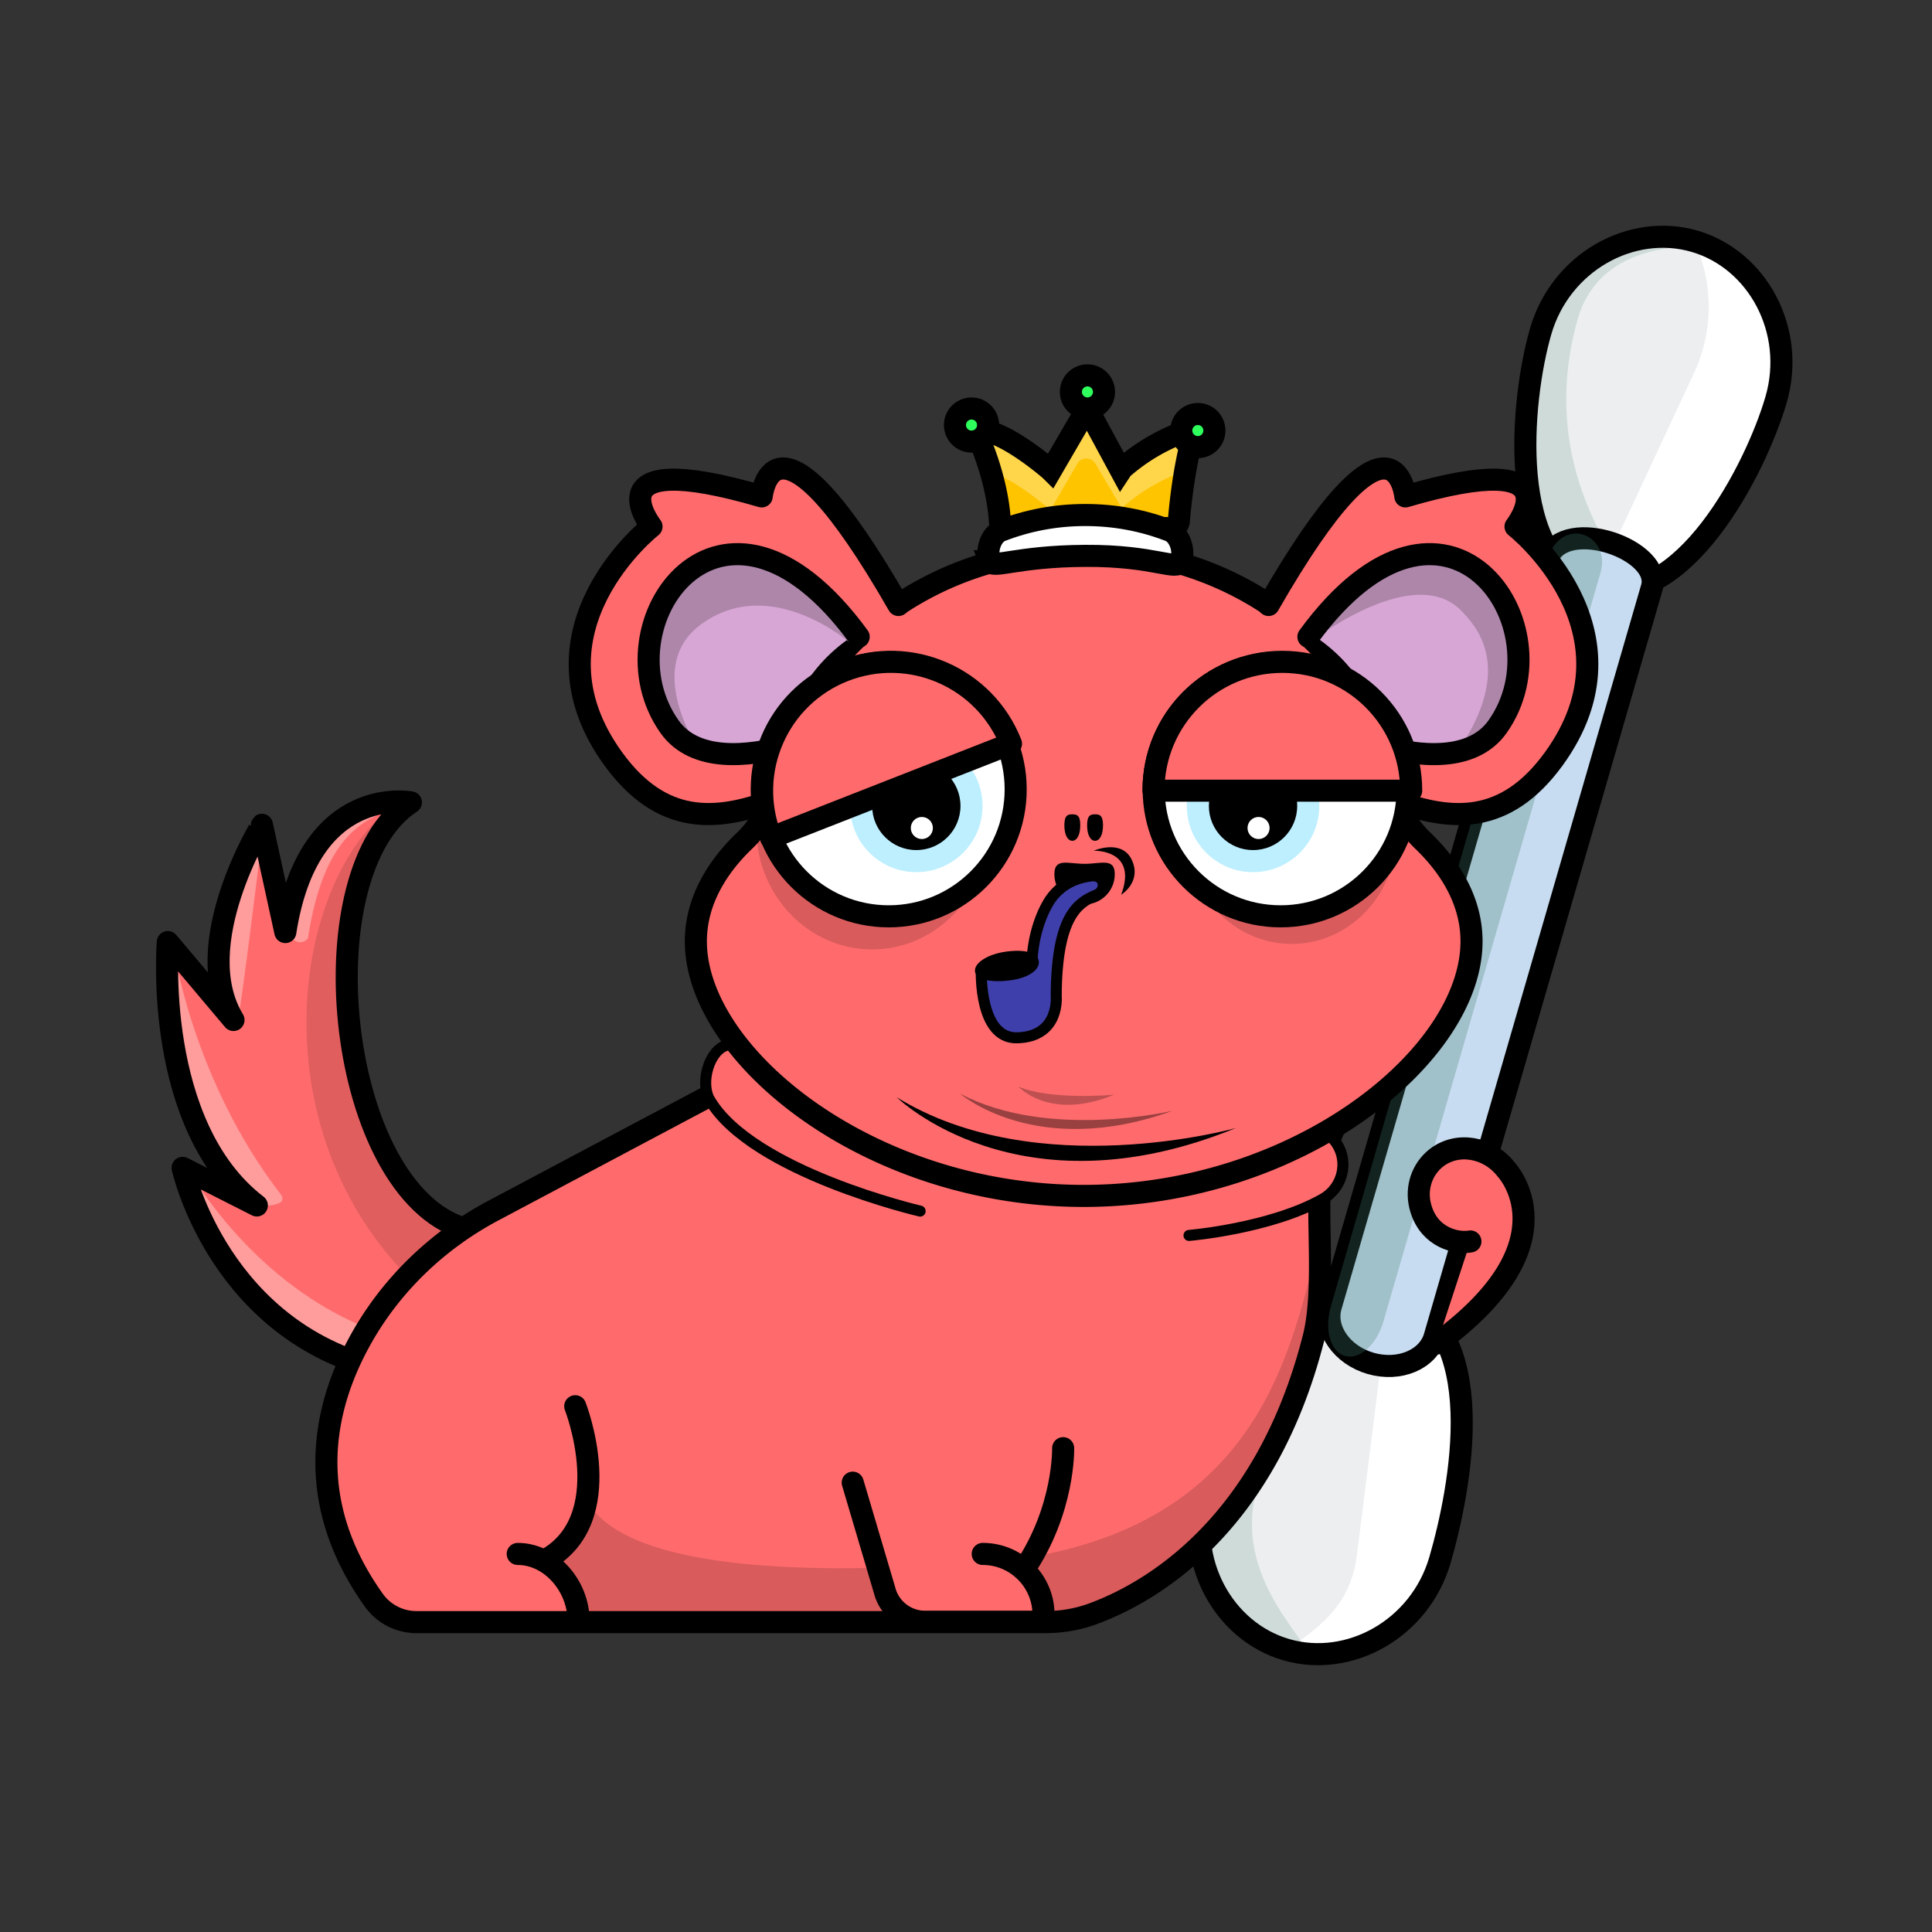 <svg version="1.1" xmlns="http://www.w3.org/2000/svg" viewBox="0 0 350 350" ><rect x="0" y="0" width="350" height="350" fill="#333333" stroke="none"/><path fill="#ff6b6c" d="M82 221.2c-23.02-14.32-26.52-63.42-7.56-75.84 0 0-18.55-3.66-22.75 23.49l-4.24-19.43S34 171.15 42.3 184.78l-11.9-14.12s-2.77 33.22 16.13 47.72l-13.45-6.81s6.66 30.57 37.74 36.92c0 0 33.57-13.36 11.18-27.29z" /><g opacity="0.12" ><path d="M73.4 146.1c.34-.26.68-.51 1.04-.74 0 0-2.82-.56-6.51.37 2.56-.23 4.57.15 5.47.37z" /><path d="m34.37 212.22-1.29-.65s.09.4.29 1.13l3.57 2.42c-.93-.93-1.78-1.9-2.57-2.9z" /><path d="M83 222.2c-21.2-8.09-27.64-60.47-11.81-76.1-18.32 13.12-25.31 60 5.5 87.89 10.55 9.57 11.11-9.96 6.31-11.79z" /></g><path fill="#ff9c9c" d="M55.77 170.05c3-19.38 10.51-21.69 16.51-23.97-2.84-.29-16.08.6-20.04 21.72-.37 1.97 1.92 3.96 3.53 2.25z" /><path fill="#ff9c9c" d="M43.07 184.81c-6.54-16.07.96-28.32 4.37-32.73 0 0-4.12 33.35-4.37 32.73z" /><path fill="#ff9c9c" d="M79.57 243.97c-29.79-3.72-45.2-31.76-45.2-31.76s6.12 30.75 37.2 37.11l8-5.35z" /><path fill="#ff9c9c" d="M50.8 216.28C34.96 195.76 31.48 172 31.48 172s-1.56 30.6 15 46.44c0 0 6.28.37 4.32-2.16z" /><path fill="none" stroke="#000000" stroke-width="4" stroke-linecap="round" stroke-linejoin="round" stroke-miterlimit="10" d="M83 222.2c-22.32-8.52-27.52-64.42-8.56-76.84 0 0-18.55-3.66-22.75 23.49l-4.24-19.43S34 171.15 42.3 184.78l-11.9-14.12s-2.77 33.22 16.13 47.72l-13.45-6.81s6.66 30.57 37.74 36.92" /><path fill="#FFFFFF" d="M321.76 72.38c-3.64 12.55-17.02 38.65-32.98 34.02-16.01-4.64-13.31-33.84-9.67-46.39s16.46-19.61 27.85-16.31 18.44 16.12 14.8 28.68z" /><path fill="#eceef0" d="M279.1 60.01c-3.64 12.55-6.34 41.75 9.67 46.39l18.12-38.82c3.53-7.56 3.55-16.3.06-23.88-11.39-3.3-24.21 3.76-27.85 16.31z" /><path fill="#cfdbd9" d="M285.75 58.02c-10.08 36.5 22.02 53.89 3.03 48.38-16.01-4.64-13.31-33.84-9.67-46.39s16.46-19.61 27.85-16.31-15.92-4.86-21.21 14.32z" /><path fill="none" stroke="#000000" stroke-width="4" stroke-linecap="round" stroke-linejoin="round" stroke-miterlimit="10" d="M321.76 72.38c-3.64 12.55-17.02 38.65-32.98 34.02-16.01-4.64-13.31-33.84-9.67-46.39s16.46-19.61 27.85-16.31 18.44 16.12 14.8 28.68z" /><path fill="#FFFFFF" d="M260.87 282.59c3.63-12.53 6.89-43.8-9.08-48.43-16.01-4.64-29.94 23.53-33.57 36.06-3.63 12.53 3.42 25.34 14.81 28.64s24.21-3.74 27.84-16.27z" /><path fill="#eceef0" d="M218.22 270.22c3.63-12.53 17.57-40.71 33.57-36.06l-5.98 47.6c-1.06 8.27-5.78 12.58-12.78 17.11-11.39-3.31-18.44-16.11-14.81-28.65z" /><path fill="#cfdbd9" d="M227.57 270.22c11.51-43.8 28.23-34.2 24.23-36.06-15.11-7.04-29.94 23.53-33.57 36.06-3.63 12.53 3.42 25.34 14.81 28.64s-10.52-9.42-5.47-28.64z" /><path fill="none" stroke="#000000" stroke-width="4" stroke-linecap="round" stroke-linejoin="round" stroke-miterlimit="10" d="M260.87 282.59c3.63-12.53 9.8-42.92-9.08-48.43-18.74-5.47-29.94 23.53-33.57 36.06-3.63 12.53 3.42 25.34 14.81 28.64s24.21-3.74 27.84-16.27z" /><path fill="#c7dcf0" stroke="#000000" stroke-width="4" stroke-linecap="round" stroke-linejoin="round" stroke-miterlimit="10" d="M248.3 246.99c-5.2-1.51-8.42-6.13-7.21-10.32l39.34-135.7c3.31-7.57 20.78-1.31 18.82 5.46l-39.34 135.7c-1.21 4.18-6.41 6.36-11.61 4.86z" /><path opacity="0.29" fill="#447e6e" d="M243.65 245.64c-2.63-.76-3.77-4.78-2.55-8.97l39.34-135.7c2.8-7.72 11.47-4.01 9.51 2.76l-39.34 135.7c-1.22 4.19-4.34 6.97-6.96 6.21z" /><path fill="#ff6b6c" d="M241.91 204.04c-55.63 29.76-98.12-3.98-104.4-10.36l-4.56 2.49-43.59 23.15c-10.2 5.42-18.71 13.62-24.24 23.75-6.63 12.14-10.2 28.89 2.61 46.83a9.47 9.47 0 0 0 7.71 3.96H189.4c2.97 0 5.93-.51 8.71-1.55 9.93-3.68 31.1-15.4 39.87-50.01 2.16-8.53.45-22.04 1.27-28.53 0-.04.01-.07.01-.11.02-.17.05-.34.07-.51.57-4.02 1.5-6.96 2.58-9.11z" /><path fill="none" stroke="#000000" stroke-width="4" stroke-linecap="round" stroke-miterlimit="10" d="M104.21 254.75s8.09 20.59-5.53 27.93" /><path fill="none" stroke="#000000" stroke-width="4" stroke-linecap="round" stroke-miterlimit="10" d="M104.8 293.52c0-6.08-4.93-12.01-11.01-12.01" /><path opacity="0.15" d="M106.6 272.34c11.52 18.58 81 9.58 81 9.58 41.4-7.56 46.5-38.59 51.47-57.62 6.96 41.07-31.04 64.33-40.96 68-2.79 1.03-94.44 1.55-94.44 1.55s-5.61-13.8 2.93-21.51" /><path fill="#ff6b6c" stroke="#000000" stroke-width="4" stroke-linecap="round" stroke-miterlimit="10" d="m154.48 268.6 5.78 19.53a7.586 7.586 0 0 0 7.34 5.67h21.44v-1.28c0-6.08-4.93-11.01-11.01-11.01" /><path fill="#ff6b6c" stroke="#000000" stroke-width="4" stroke-linecap="round" stroke-miterlimit="10" d="M185.48 284.37c7.41-10.87 7.12-22.02 7.12-22.02" /><path fill="none" stroke="#000000" stroke-width="4" stroke-linecap="round" stroke-linejoin="round" stroke-miterlimit="10" d="m137.51 193.68-4.56 2.49-43.59 23.15c-10.2 5.42-18.71 13.62-24.24 23.75-6.63 12.14-10.2 28.89 2.61 46.83a9.47 9.47 0 0 0 7.71 3.96H189.4c2.97 0 5.93-.51 8.71-1.55 9.93-3.68 31.1-15.4 39.87-50.01 2.16-8.53.45-22.04 1.27-28.53.55-4.34 1.52-7.47 2.65-9.73" /><path fill="#ff6b6c" stroke="#000000" stroke-width="4" stroke-linecap="round" stroke-linejoin="round" stroke-miterlimit="10" d="M266.38 224.9c-.22.04-.47.07-.73.08-2.59.13-7.13-1.23-8.4-6.64-.75-3.19.36-6.54 2.94-8.57 3.76-2.95 9.4-2.04 12.61 2.03 0 0 12.72 13.22-12.48 31.58" /><path fill="#ff6b6c" stroke="#000000" stroke-width="2" stroke-linecap="round" stroke-linejoin="round" stroke-miterlimit="10" d="M131.81 189.32c-3.31.73-5.05 6.84-3.25 9.91 7.67 13.09 38.13 20.17 38.13 20.17" /><path fill="#ff6b6c" stroke="#000000" stroke-width="2" stroke-linecap="round" stroke-linejoin="round" stroke-miterlimit="10" d="M239.57 205.16c1.06.24 1.96 1.03 2.64 2.09 2.16 3.41.95 7.96-2.56 9.95-9.48 5.37-24.25 6.61-24.25 6.61" /><path fill="#ff6b6c" stroke="#000000" stroke-width="4" stroke-miterlimit="10" d="M257.76 152.3a19.986 19.986 0 0 1-5.74-10.57c-4.71-23.97-27.86-42.17-55.7-42.17-27.85 0-50.99 18.2-55.7 42.17-.79 4.03-2.78 7.72-5.74 10.57-5.62 5.4-8.82 11.61-8.82 18.23 0 20.74 31.46 46.12 70.26 46.12s70.26-25.38 70.26-46.12c0-6.62-3.2-12.83-8.82-18.23z" /><path fill="#d7a6d4" d="M120.35 131.83c5.49 7.72 13.06 6.23 21.11 3.18l.84-3.05a29.22 29.22 0 0 1 11.52-16.28l.93-.65c-24.23-32.56-48.01-2.36-34.4 16.8z" /><path fill="#ad86aa" d="M154.12 116.56c-26.15-36.54-49.2 1.22-27.6 18.96-.32-.25-9.81-14.74.36-22.32 12.72-9.48 27.24 3.36 27.24 3.36z" /><path fill="#ff6b6c" d="M137.99 89.93c-31.45-9.2-19.96 5.46-19.96 5.46s-23.91 18.77-6.89 42.14c8.73 11.98 21.19 11.12 31.26 7.44 2.4-.88 3.84-3.32 3.49-5.84l-.65-4.57c-7.7 2.92-18.68 4.51-23.93-2.89-12.97-18.25 11.53-48.65 36.41-14.63l6.36-5.52c-22.8-39.72-26.09-21.59-26.09-21.59z" /><path fill="none" stroke="#000000" stroke-width="4" stroke-linecap="round" stroke-linejoin="round" stroke-miterlimit="10" d="M142.82 135.05c-7.29 2.1-16.96 3.02-21.51-3.38-12.97-18.25 9.37-50.33 34.25-16.31" /><path fill="none" stroke="#000000" stroke-width="4" stroke-linecap="round" stroke-linejoin="round" stroke-miterlimit="10" d="M162.76 109.6c-22.8-39.72-24.77-19.67-24.77-19.67-31.45-9.2-19.96 5.46-19.96 5.46s-23.91 18.77-6.89 42.14c8.73 11.98 18.55 11.24 28.62 7.56" /><path fill="#d7a6d4" d="M272.23 131.83c-5.49 7.72-13.06 6.23-21.11 3.18l-.84-3.05a29.22 29.22 0 0 0-11.52-16.28l-.93-.65c24.23-32.56 48.02-2.36 34.4 16.8z" /><path fill="#ad86aa" d="M237.04 116.56c26.1-36.47 52.2 4.68 28.2 17.76 8.52-13.8 2.33-20.81-.6-23.76-8.79-8.84-27.6 6-27.6 6z" /><path fill="#ff6b6c" d="M254.6 89.93c31.45-9.2 19.96 5.46 19.96 5.46s23.91 18.77 6.89 42.14c-8.73 11.98-21.19 11.12-31.26 7.44a5.419 5.419 0 0 1-3.49-5.84l.65-4.57c7.7 2.92 18.68 4.51 23.93-2.89 12.97-18.25-11.53-48.65-36.41-14.63l-6.36-5.52C251.3 71.8 254.6 89.93 254.6 89.93z" /><path fill="none" stroke="#000000" stroke-width="4" stroke-linecap="round" stroke-linejoin="round" stroke-miterlimit="10" d="M249.77 135.05c7.29 2.1 16.96 3.02 21.51-3.38 12.97-18.25-9.37-50.33-34.25-16.31" /><path fill="none" stroke="#000000" stroke-width="4" stroke-linecap="round" stroke-linejoin="round" stroke-miterlimit="10" d="M229.82 109.6c22.8-39.72 24.77-19.67 24.77-19.67 31.45-9.2 19.96 5.46 19.96 5.46s23.91 18.77 6.89 42.14c-8.73 11.98-18.55 11.24-28.62 7.56" /><path fill="#FFFFFF" d="M251.07 127.44c-.04 0-.07-.01-.11-.01-3.47 0-6.28 2.81-6.28 6.28s2.81 6.28 6.28 6.28c2.3 0 4.31-1.24 5.4-3.09-1-3.57-2.84-6.8-5.29-9.46z" /><ellipse opacity="0.15" cx="158" cy="150" rx="21" ry="22" /><ellipse opacity="0.15" cx="234" cy="151" rx="19" ry="20" /><circle fill="#FFFFFF" cx="232" cy="143" r="23" /><circle fill="#FFFFFF" cx="161" cy="143" r="23" /><circle fill="#bdefff" cx="166" cy="146" r="12" /><circle cx="166" cy="146" r="8" /><circle fill="#FFFFFF" cx="167" cy="150" r="2" /><circle fill="#bdefff" cx="227" cy="146" r="12" /><circle cx="227" cy="146" r="8" /><circle fill="#FFFFFF" cx="228" cy="150" r="2" /><circle fill="none" stroke="#000000" stroke-width="4" stroke-miterlimit="10" cx="232" cy="143" r="23" /><circle fill="none" stroke="#000000" stroke-width="4" stroke-miterlimit="10" cx="161" cy="143" r="23" /><path fill="#ff6b6c" stroke="#000000" stroke-width="4" stroke-linecap="round" stroke-linejoin="round" stroke-miterlimit="10" d="M152.89 121.51c-12 4.71-17.92 18.25-13.21 30.25l43.47-17.04c-4.71-12-18.26-17.91-30.26-13.21z" /><path fill="#ff6b6c" stroke="#000000" stroke-width="4" stroke-linecap="round" stroke-linejoin="round" stroke-miterlimit="10" d="M232.3 119.9c-12.89 0-23.34 10.45-23.34 23.34h46.69c0-12.89-10.45-23.34-23.35-23.34z" /><path d="M201.95 158.37c0 3.02-2.45 5.47-5.47 5.47-3.02 0-5.47-2.45-5.47-5.47 0-3.02 2.45-1.88 5.47-1.88 3.02 0 5.47-1.14 5.47 1.88z" /><path fill="#3f3fab" d="M187.6 173.68s.15-4.79 2.85-9.46c2.31-3.98 5.58-5.35 7.29-5.55 1.1-.13 2.07.46 2.12 1.56v.02c.04.81-.45 1.55-1.2 1.86-.08.03-.16.07-.24.1-3.15 1.36-7 3.79-7.08 18.2 0 0 .77 7.41-7.1 7.6-6.9.17-6.47-12.14-6.47-12.14" /><path fill="none" stroke="#000000" stroke-width="2" stroke-linecap="round" stroke-linejoin="round" stroke-miterlimit="10" d="M187 173.56s.15-5.27 2.85-9.94c2.31-3.98 6.18-4.75 7.89-4.95 1.1-.13 2.07.46 2.12 1.56v.02c.04.81-.45 1.55-1.2 1.86-.08.03-.16.07-.24.1-3.15 1.36-7 3.79-7.08 18.2 0 0 .77 7.41-7.1 7.6-6.9.17-6.47-12.14-6.47-12.14" /><path d="M188.19 174.11c.21 1.57-1.86 3.05-5.14 3.48-3.28.44-6.21-.02-6.42-1.59-.21-1.57 2.38-3.18 5.67-3.61 3.28-.44 5.68.14 5.89 1.72z" /><ellipse transform="matrix(0.989 -0.146 0.146 0.989 -23.558 28.455)" fill="#7575d1" cx="182" cy="175" rx="2" ry="0" /><path d="M195.7 149.5c0 1.83-.65 2.82-1.44 2.82-.8 0-1.44-.99-1.44-2.82s.65-1.98 1.44-1.98c.8 0 1.44.15 1.44 1.98z" /><path d="M199.82 149.5c0 1.83-.65 2.82-1.44 2.82-.8 0-1.44-.99-1.44-2.82s.65-1.98 1.44-1.98c.79 0 1.44.15 1.44 1.98z" /><path d="M198.12 154.12s8.1-.32 4.99 7.97c0 0 3.76-2.29 1.95-6.26-1.82-3.96-6.94-1.71-6.94-1.71z" /><path fill="#ffd54a" d="M176.69 78.04s3.86 7.76 4.44 16.29c.06.86.85 1.48 1.7 1.31l29.04.03c.83.16 1.62-.44 1.69-1.28.27-3.27 1.07-10.95 3.01-16.88l-1.12.38a35.48 35.48 0 0 0-12.16 7l-.23.35-6.1-11.29-6.57 11.29c-.02-.02-9.33-8.19-13.7-7.2z" /><path fill="#ffc400" d="M198.48 84.06c-.7-1.3-2.56-1.33-3.31-.05l-4.87 8.37s-5.94-5.2-10.55-6.8c.75 2.58 1.4 5.62 1.61 8.76.06.86 32.35.89 32.42.04.16-1.94.5-5.44 1.17-9.2a35.609 35.609 0 0 0-11.75 6.85l-4.72-7.97z" /><path fill="none" stroke="#000000" stroke-width="4" stroke-miterlimit="10" d="M177.44 77.96c-.36 0-.6.38-.45.71.91 2.01 3.66 8.57 4.14 15.66.06.86.85 1.48 1.7 1.31l29.04.03c.83.16 1.62-.44 1.69-1.28.27-3.27 1.07-10.95 3.01-16.88l-1.12.38a35.48 35.48 0 0 0-12.16 7l-.23.35-6.1-11.29-6.57 11.29c-.02-.02-8.36-7.33-12.95-7.28z" /><circle fill="#2eff5d" stroke="#000000" stroke-width="4" stroke-miterlimit="10" cx="217" cy="78" r="3" /><circle fill="#2eff5d" stroke="#000000" stroke-width="4" stroke-miterlimit="10" cx="197" cy="71" r="3" /><circle fill="#2eff5d" stroke="#000000" stroke-width="4" stroke-miterlimit="10" cx="176" cy="77" r="3" /><path fill="#FFFFFF" stroke="#000000" stroke-width="4" stroke-miterlimit="10" d="M179.3 101.67c-.73-1.88.2-4.83 2.08-5.55 4.83-1.87 9.96-2.82 15.24-2.82 5.28 0 10.41.95 15.24 2.82 1.88.73 2.81 3.68 2.08 5.55-.73 1.88-4.54-1.04-17.32-.97-12.58.07-16.76 2.41-17.32.97z" /><path d="M223.9 204.35s-35.99 10.14-61.45-5.57c0 0 22.04 21.69 61.45 5.57z" /><path opacity="0.4" d="M212.44 201.22s-22.48 5.39-38.52-3.1c0 0 13.81 12.06 38.52 3.1z" /><path opacity="0.25" d="M201.86 198.31s-11.43 1.08-17.36-1.47c-.01.01 5.6 6.33 17.36 1.47z" /></svg>